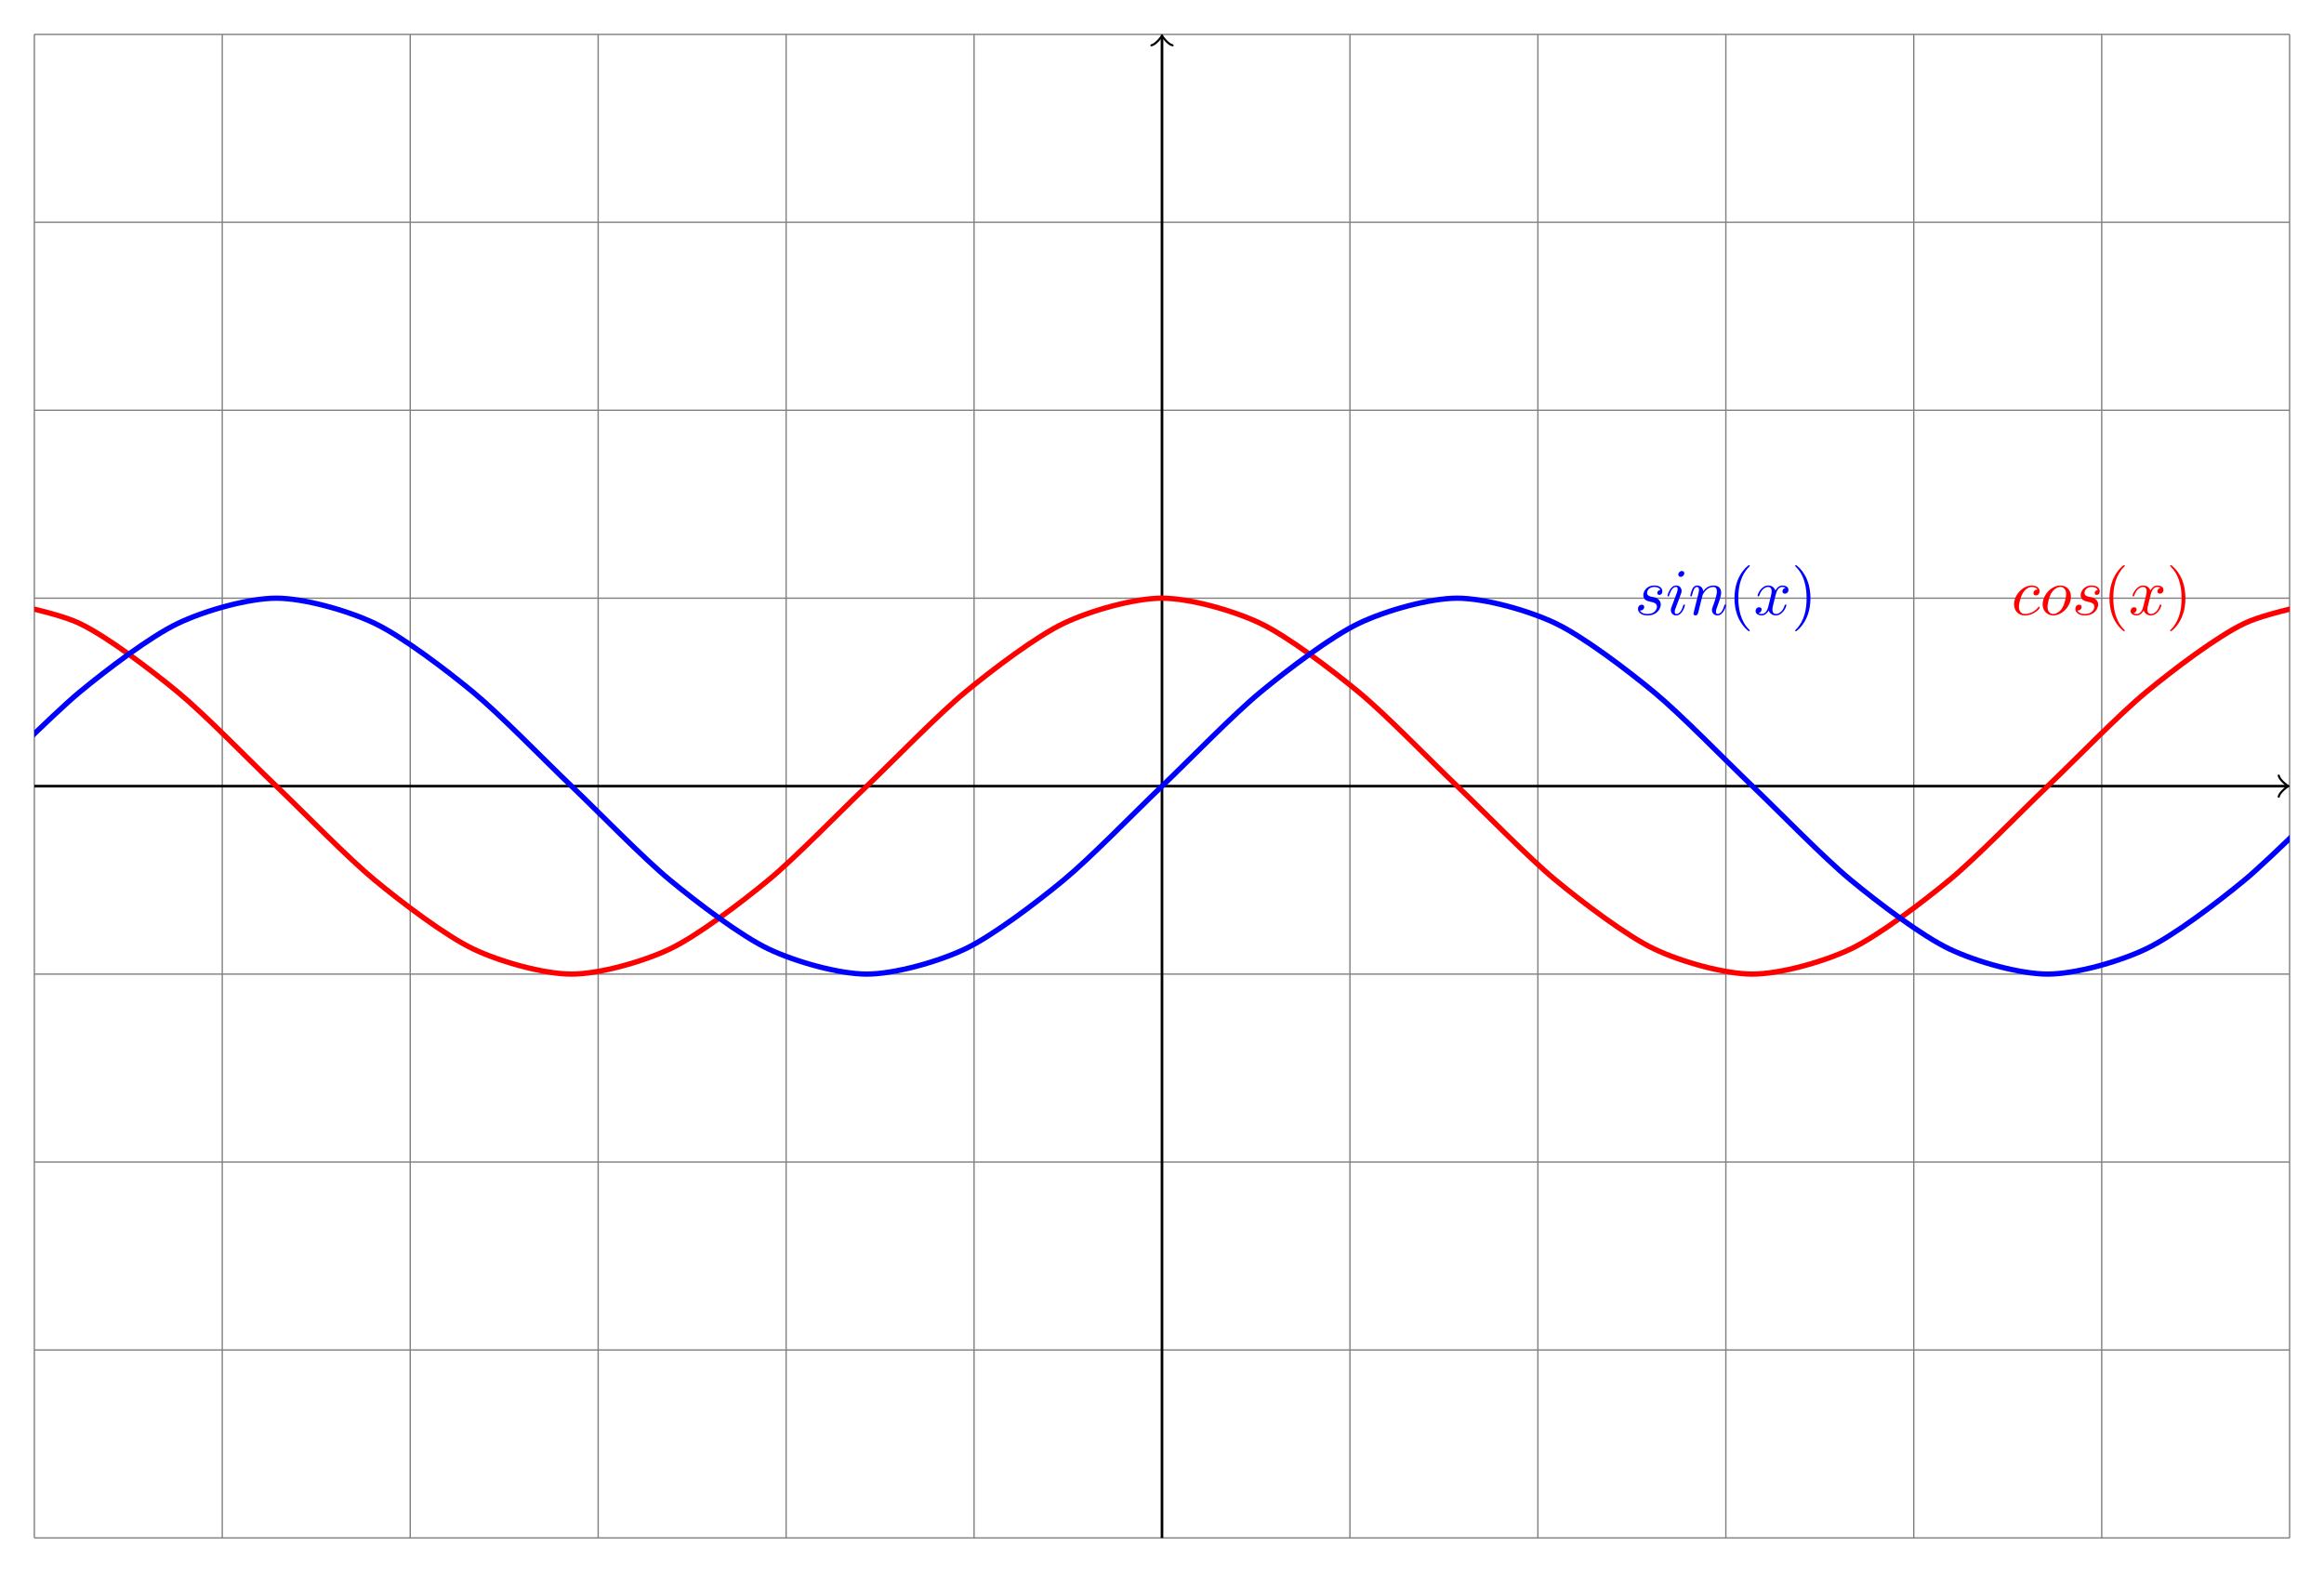 <?xml version="1.0" encoding="UTF-8"?>
<svg xmlns="http://www.w3.org/2000/svg" xmlns:xlink="http://www.w3.org/1999/xlink" width="350.518pt" height="237.133pt" viewBox="0 0 350.518 237.133" version="1.1">
<defs>
<g>
<symbol overflow="visible" id="glyph0-0">
<path style="stroke:none;" d=""/>
</symbol>
<symbol overflow="visible" id="glyph0-1">
<path style="stroke:none;" d="M 3.953 -3.781 C 3.781 -3.781 3.656 -3.781 3.516 -3.656 C 3.344 -3.5 3.328 -3.328 3.328 -3.266 C 3.328 -3.016 3.516 -2.906 3.703 -2.906 C 3.984 -2.906 4.25 -3.156 4.25 -3.547 C 4.25 -4.031 3.781 -4.406 3.078 -4.406 C 1.734 -4.406 0.406 -2.984 0.406 -1.578 C 0.406 -0.672 0.984 0.109 2.031 0.109 C 3.453 0.109 4.281 -0.953 4.281 -1.062 C 4.281 -1.125 4.234 -1.203 4.172 -1.203 C 4.109 -1.203 4.094 -1.172 4.031 -1.094 C 3.25 -0.109 2.156 -0.109 2.047 -0.109 C 1.422 -0.109 1.141 -0.594 1.141 -1.203 C 1.141 -1.609 1.344 -2.578 1.688 -3.188 C 2 -3.766 2.547 -4.188 3.094 -4.188 C 3.422 -4.188 3.812 -4.062 3.953 -3.781 Z "/>
</symbol>
<symbol overflow="visible" id="glyph0-2">
<path style="stroke:none;" d="M 4.672 -2.719 C 4.672 -3.766 3.984 -4.406 3.078 -4.406 C 1.75 -4.406 0.406 -2.984 0.406 -1.578 C 0.406 -0.594 1.078 0.109 2 0.109 C 3.328 0.109 4.672 -1.266 4.672 -2.719 Z M 2.016 -0.109 C 1.578 -0.109 1.141 -0.422 1.141 -1.203 C 1.141 -1.688 1.406 -2.766 1.719 -3.266 C 2.219 -4.031 2.797 -4.188 3.078 -4.188 C 3.656 -4.188 3.953 -3.703 3.953 -3.109 C 3.953 -2.719 3.75 -1.672 3.375 -1.031 C 3.016 -0.453 2.469 -0.109 2.016 -0.109 Z "/>
</symbol>
<symbol overflow="visible" id="glyph0-3">
<path style="stroke:none;" d="M 3.891 -3.734 C 3.625 -3.719 3.422 -3.5 3.422 -3.281 C 3.422 -3.141 3.516 -2.984 3.734 -2.984 C 3.953 -2.984 4.188 -3.156 4.188 -3.547 C 4.188 -4 3.766 -4.406 3 -4.406 C 1.688 -4.406 1.312 -3.391 1.312 -2.953 C 1.312 -2.172 2.047 -2.031 2.344 -1.969 C 2.859 -1.859 3.375 -1.75 3.375 -1.203 C 3.375 -0.953 3.156 -0.109 1.953 -0.109 C 1.812 -0.109 1.047 -0.109 0.812 -0.641 C 1.203 -0.594 1.453 -0.891 1.453 -1.172 C 1.453 -1.391 1.281 -1.516 1.078 -1.516 C 0.812 -1.516 0.516 -1.312 0.516 -0.859 C 0.516 -0.297 1.094 0.109 1.938 0.109 C 3.562 0.109 3.953 -1.094 3.953 -1.547 C 3.953 -1.906 3.766 -2.156 3.641 -2.266 C 3.375 -2.547 3.078 -2.609 2.641 -2.688 C 2.281 -2.766 1.891 -2.844 1.891 -3.297 C 1.891 -3.578 2.125 -4.188 3 -4.188 C 3.25 -4.188 3.75 -4.109 3.891 -3.734 Z "/>
</symbol>
<symbol overflow="visible" id="glyph0-4">
<path style="stroke:none;" d="M 3.328 -3.016 C 3.391 -3.266 3.625 -4.188 4.312 -4.188 C 4.359 -4.188 4.609 -4.188 4.812 -4.062 C 4.531 -4 4.344 -3.766 4.344 -3.516 C 4.344 -3.359 4.453 -3.172 4.719 -3.172 C 4.938 -3.172 5.25 -3.344 5.25 -3.75 C 5.25 -4.266 4.672 -4.406 4.328 -4.406 C 3.75 -4.406 3.406 -3.875 3.281 -3.656 C 3.031 -4.312 2.5 -4.406 2.203 -4.406 C 1.172 -4.406 0.594 -3.125 0.594 -2.875 C 0.594 -2.766 0.703 -2.766 0.719 -2.766 C 0.797 -2.766 0.828 -2.797 0.844 -2.875 C 1.188 -3.938 1.844 -4.188 2.188 -4.188 C 2.375 -4.188 2.719 -4.094 2.719 -3.516 C 2.719 -3.203 2.547 -2.547 2.188 -1.141 C 2.031 -0.531 1.672 -0.109 1.234 -0.109 C 1.172 -0.109 0.953 -0.109 0.734 -0.234 C 0.984 -0.297 1.203 -0.5 1.203 -0.781 C 1.203 -1.047 0.984 -1.125 0.844 -1.125 C 0.531 -1.125 0.297 -0.875 0.297 -0.547 C 0.297 -0.094 0.781 0.109 1.219 0.109 C 1.891 0.109 2.25 -0.594 2.266 -0.641 C 2.391 -0.281 2.75 0.109 3.344 0.109 C 4.375 0.109 4.938 -1.172 4.938 -1.422 C 4.938 -1.531 4.859 -1.531 4.828 -1.531 C 4.734 -1.531 4.719 -1.484 4.688 -1.422 C 4.359 -0.344 3.688 -0.109 3.375 -0.109 C 2.984 -0.109 2.828 -0.422 2.828 -0.766 C 2.828 -0.984 2.875 -1.203 2.984 -1.641 Z "/>
</symbol>
<symbol overflow="visible" id="glyph0-5">
<path style="stroke:none;" d="M 2.828 -6.234 C 2.828 -6.438 2.688 -6.594 2.469 -6.594 C 2.188 -6.594 1.922 -6.328 1.922 -6.062 C 1.922 -5.875 2.062 -5.703 2.297 -5.703 C 2.531 -5.703 2.828 -5.938 2.828 -6.234 Z M 2.078 -2.484 C 2.188 -2.766 2.188 -2.797 2.297 -3.062 C 2.375 -3.266 2.422 -3.406 2.422 -3.594 C 2.422 -4.031 2.109 -4.406 1.609 -4.406 C 0.672 -4.406 0.297 -2.953 0.297 -2.875 C 0.297 -2.766 0.391 -2.766 0.406 -2.766 C 0.516 -2.766 0.516 -2.797 0.562 -2.953 C 0.844 -3.891 1.234 -4.188 1.578 -4.188 C 1.656 -4.188 1.828 -4.188 1.828 -3.875 C 1.828 -3.656 1.75 -3.453 1.719 -3.344 C 1.641 -3.094 1.188 -1.938 1.031 -1.5 C 0.922 -1.25 0.797 -0.922 0.797 -0.703 C 0.797 -0.234 1.141 0.109 1.609 0.109 C 2.547 0.109 2.922 -1.328 2.922 -1.422 C 2.922 -1.531 2.828 -1.531 2.797 -1.531 C 2.703 -1.531 2.703 -1.5 2.656 -1.344 C 2.469 -0.719 2.141 -0.109 1.641 -0.109 C 1.469 -0.109 1.391 -0.203 1.391 -0.438 C 1.391 -0.688 1.453 -0.828 1.688 -1.438 Z "/>
</symbol>
<symbol overflow="visible" id="glyph0-6">
<path style="stroke:none;" d="M 0.875 -0.594 C 0.844 -0.438 0.781 -0.203 0.781 -0.156 C 0.781 0.016 0.922 0.109 1.078 0.109 C 1.203 0.109 1.375 0.031 1.453 -0.172 C 1.453 -0.188 1.578 -0.656 1.641 -0.906 L 1.859 -1.797 C 1.906 -2.031 1.969 -2.25 2.031 -2.469 C 2.062 -2.641 2.141 -2.938 2.156 -2.969 C 2.297 -3.281 2.828 -4.188 3.781 -4.188 C 4.234 -4.188 4.312 -3.812 4.312 -3.484 C 4.312 -2.875 3.828 -1.594 3.672 -1.172 C 3.578 -0.938 3.562 -0.812 3.562 -0.703 C 3.562 -0.234 3.922 0.109 4.391 0.109 C 5.328 0.109 5.688 -1.344 5.688 -1.422 C 5.688 -1.531 5.609 -1.531 5.578 -1.531 C 5.469 -1.531 5.469 -1.5 5.422 -1.344 C 5.219 -0.672 4.891 -0.109 4.406 -0.109 C 4.234 -0.109 4.172 -0.203 4.172 -0.438 C 4.172 -0.688 4.25 -0.922 4.344 -1.141 C 4.531 -1.672 4.953 -2.766 4.953 -3.344 C 4.953 -4 4.531 -4.406 3.812 -4.406 C 2.906 -4.406 2.422 -3.766 2.25 -3.531 C 2.203 -4.094 1.797 -4.406 1.328 -4.406 C 0.875 -4.406 0.688 -4.016 0.594 -3.844 C 0.422 -3.5 0.297 -2.906 0.297 -2.875 C 0.297 -2.766 0.391 -2.766 0.406 -2.766 C 0.516 -2.766 0.516 -2.781 0.578 -3 C 0.75 -3.703 0.953 -4.188 1.312 -4.188 C 1.5 -4.188 1.609 -4.062 1.609 -3.734 C 1.609 -3.516 1.578 -3.406 1.453 -2.891 Z "/>
</symbol>
<symbol overflow="visible" id="glyph1-0">
<path style="stroke:none;" d=""/>
</symbol>
<symbol overflow="visible" id="glyph1-1">
<path style="stroke:none;" d="M 3.297 2.391 C 3.297 2.359 3.297 2.344 3.125 2.172 C 1.891 0.922 1.562 -0.969 1.562 -2.5 C 1.562 -4.234 1.938 -5.969 3.172 -7.203 C 3.297 -7.328 3.297 -7.344 3.297 -7.375 C 3.297 -7.453 3.266 -7.484 3.203 -7.484 C 3.094 -7.484 2.203 -6.797 1.609 -5.531 C 1.109 -4.438 0.984 -3.328 0.984 -2.5 C 0.984 -1.719 1.094 -0.516 1.641 0.625 C 2.25 1.844 3.094 2.5 3.203 2.5 C 3.266 2.5 3.297 2.469 3.297 2.391 Z "/>
</symbol>
<symbol overflow="visible" id="glyph1-2">
<path style="stroke:none;" d="M 2.875 -2.5 C 2.875 -3.266 2.766 -4.469 2.219 -5.609 C 1.625 -6.828 0.766 -7.484 0.672 -7.484 C 0.609 -7.484 0.562 -7.438 0.562 -7.375 C 0.562 -7.344 0.562 -7.328 0.75 -7.141 C 1.734 -6.156 2.297 -4.578 2.297 -2.5 C 2.297 -0.781 1.938 0.969 0.703 2.219 C 0.562 2.344 0.562 2.359 0.562 2.391 C 0.562 2.453 0.609 2.5 0.672 2.5 C 0.766 2.5 1.672 1.812 2.25 0.547 C 2.766 -0.547 2.875 -1.656 2.875 -2.5 Z "/>
</symbol>
</g>
<clipPath id="clip1">
  <path d="M 5.18 78 L 345.34 78 L 345.34 159 L 5.18 159 Z "/>
</clipPath>
<clipPath id="clip2">
  <path d="M 5.18 78 L 345.34 78 L 345.34 159 L 5.18 159 Z "/>
</clipPath>
</defs>
<g id="surface1">
<path style="fill:none;stroke-width:0.199;stroke-linecap:butt;stroke-linejoin:miter;stroke:rgb(50%,50%,50%);stroke-opacity:1;stroke-miterlimit:10;" d="M -170.079 -113.386 L 170.081 -113.386 M -170.079 -85.038 L 170.081 -85.038 M -170.079 -56.695 L 170.081 -56.695 M -170.079 -28.347 L 170.081 -28.347 M -170.079 0.001 L 170.081 0.001 M -170.079 28.348 L 170.081 28.348 M -170.079 56.692 L 170.081 56.692 M -170.079 85.04 L 170.081 85.04 M -170.079 113.376 L 170.081 113.376 M -170.079 -113.386 L -170.079 113.387 M -141.736 -113.386 L -141.736 113.387 M -113.388 -113.386 L -113.388 113.387 M -85.04 -113.386 L -85.04 113.387 M -56.693 -113.386 L -56.693 113.387 M -28.345 -113.386 L -28.345 113.387 M -0.001 -113.386 L -0.001 113.387 M 28.346 -113.386 L 28.346 113.387 M 56.694 -113.386 L 56.694 113.387 M 85.042 -113.386 L 85.042 113.387 M 113.386 -113.386 L 113.386 113.387 M 141.733 -113.386 L 141.733 113.387 M 170.069 -113.386 L 170.069 113.387 " transform="matrix(1,0,0,-1,175.259,118.567)"/>
<path style="fill:none;stroke-width:0.399;stroke-linecap:butt;stroke-linejoin:miter;stroke:rgb(0%,0%,0%);stroke-opacity:1;stroke-miterlimit:10;" d="M -170.079 0.001 L 169.624 0.001 " transform="matrix(1,0,0,-1,175.259,118.567)"/>
<path style="fill:none;stroke-width:0.319;stroke-linecap:round;stroke-linejoin:round;stroke:rgb(0%,0%,0%);stroke-opacity:1;stroke-miterlimit:10;" d="M -1.194 1.594 C -1.096 0.997 0.001 0.098 0.298 0.001 C 0.001 -0.101 -1.096 -0.996 -1.194 -1.593 " transform="matrix(1,0,0,-1,344.882,118.567)"/>
<path style="fill:none;stroke-width:0.399;stroke-linecap:butt;stroke-linejoin:miter;stroke:rgb(0%,0%,0%);stroke-opacity:1;stroke-miterlimit:10;" d="M -0.001 -113.386 L -0.001 112.93 " transform="matrix(1,0,0,-1,175.259,118.567)"/>
<path style="fill:none;stroke-width:0.319;stroke-linecap:round;stroke-linejoin:round;stroke:rgb(0%,0%,0%);stroke-opacity:1;stroke-miterlimit:10;" d="M -1.194 1.595 C -1.096 0.997 0.001 0.099 0.298 0.001 C 0.001 -0.1 -1.096 -0.995 -1.194 -1.593 " transform="matrix(0,-1,-1,0,175.259,5.638)"/>
<g clip-path="url(#clip1)" clip-rule="nonzero">
<path style="fill:none;stroke-width:0.797;stroke-linecap:butt;stroke-linejoin:miter;stroke:rgb(100%,0%,0%);stroke-opacity:1;stroke-miterlimit:10;" d="M -178.107 28.348 C -178.107 28.348 -167.384 26.516 -163.267 24.547 C -159.146 22.583 -152.544 17.579 -148.423 14.172 C -144.306 10.766 -137.7 3.934 -133.583 0.001 C -129.462 -3.933 -122.857 -10.765 -118.739 -14.171 C -114.622 -17.578 -108.017 -22.581 -103.896 -24.55 C -99.779 -26.515 -93.173 -28.347 -89.056 -28.347 C -84.935 -28.347 -78.333 -26.515 -74.212 -24.55 C -70.095 -22.581 -63.489 -17.581 -59.372 -14.175 C -55.251 -10.769 -48.646 -3.933 -44.529 -0.003 C -40.411 3.93 -33.806 10.766 -29.689 14.172 C -25.568 17.579 -18.962 22.579 -14.845 24.547 C -10.728 26.512 -4.122 28.344 -0.001 28.348 C 4.116 28.348 10.721 26.516 14.839 24.551 C 18.96 22.583 25.561 17.583 29.682 14.176 C 33.8 10.77 40.405 3.934 44.522 0.004 C 48.643 -3.929 55.249 -10.765 59.366 -14.171 C 63.483 -17.578 70.089 -22.581 74.21 -24.546 C 78.327 -26.515 84.932 -28.347 89.05 -28.347 C 93.167 -28.347 99.772 -26.515 103.893 -24.55 C 108.011 -22.585 114.616 -17.581 118.733 -14.179 C 122.854 -10.773 129.456 -3.937 133.577 -0.003 C 137.694 3.926 144.3 10.762 148.417 14.169 C 152.538 17.575 159.143 22.579 163.261 24.547 C 167.378 26.512 178.104 28.348 178.104 28.348 " transform="matrix(1,0,0,-1,175.259,118.567)"/>
</g>
<g style="fill:rgb(100%,0%,0%);fill-opacity:1;">
  <use xlink:href="#glyph0-1" x="303.365" y="92.711"/>
  <use xlink:href="#glyph0-2" x="307.677" y="92.711"/>
  <use xlink:href="#glyph0-3" x="312.506" y="92.711"/>
</g>
<g style="fill:rgb(100%,0%,0%);fill-opacity:1;">
  <use xlink:href="#glyph1-1" x="317.175" y="92.711"/>
</g>
<g style="fill:rgb(100%,0%,0%);fill-opacity:1;">
  <use xlink:href="#glyph0-4" x="321.05" y="92.711"/>
</g>
<g style="fill:rgb(100%,0%,0%);fill-opacity:1;">
  <use xlink:href="#glyph1-2" x="326.744" y="92.711"/>
</g>
<g clip-path="url(#clip2)" clip-rule="nonzero">
<path style="fill:none;stroke-width:0.797;stroke-linecap:butt;stroke-linejoin:miter;stroke:rgb(0%,0%,100%);stroke-opacity:1;stroke-miterlimit:10;" d="M -178.107 0.001 C -178.107 0.001 -167.384 10.766 -163.267 14.172 C -159.146 17.579 -152.544 22.583 -148.423 24.547 C -144.306 26.516 -137.7 28.348 -133.583 28.348 C -129.462 28.348 -122.857 26.516 -118.739 24.547 C -114.622 22.583 -108.017 17.579 -103.896 14.172 C -99.779 10.766 -93.173 3.934 -89.056 0.001 C -84.935 -3.933 -78.333 -10.765 -74.212 -14.171 C -70.095 -17.578 -63.489 -22.581 -59.372 -24.546 C -55.251 -26.515 -48.646 -28.347 -44.529 -28.347 C -40.411 -28.347 -33.806 -26.515 -29.689 -24.55 C -25.568 -22.585 -18.962 -17.581 -14.845 -14.175 C -10.728 -10.769 -4.122 -3.937 -0.001 -0.003 C 4.116 3.93 10.721 10.762 14.839 14.169 C 18.96 17.575 25.561 22.579 29.682 24.547 C 33.8 26.512 40.405 28.344 44.522 28.348 C 48.643 28.348 55.249 26.516 59.366 24.551 C 63.483 22.583 70.089 17.583 74.21 14.176 C 78.327 10.77 84.932 3.938 89.05 0.004 C 93.167 -3.929 99.772 -10.761 103.893 -14.167 C 108.011 -17.574 114.616 -22.578 118.733 -24.546 C 122.854 -26.515 129.456 -28.347 133.577 -28.347 C 137.694 -28.347 144.3 -26.519 148.417 -24.55 C 152.538 -22.585 159.143 -17.585 163.261 -14.179 C 167.378 -10.773 178.104 -0.003 178.104 -0.003 " transform="matrix(1,0,0,-1,175.259,118.567)"/>
</g>
<g style="fill:rgb(0%,0%,100%);fill-opacity:1;">
  <use xlink:href="#glyph0-3" x="246.536" y="92.711"/>
  <use xlink:href="#glyph0-5" x="251.206" y="92.711"/>
  <use xlink:href="#glyph0-6" x="254.639" y="92.711"/>
</g>
<g style="fill:rgb(0%,0%,100%);fill-opacity:1;">
  <use xlink:href="#glyph1-1" x="260.618" y="92.711"/>
</g>
<g style="fill:rgb(0%,0%,100%);fill-opacity:1;">
  <use xlink:href="#glyph0-4" x="264.493" y="92.711"/>
</g>
<g style="fill:rgb(0%,0%,100%);fill-opacity:1;">
  <use xlink:href="#glyph1-2" x="270.187" y="92.711"/>
</g>
</g>
</svg>
